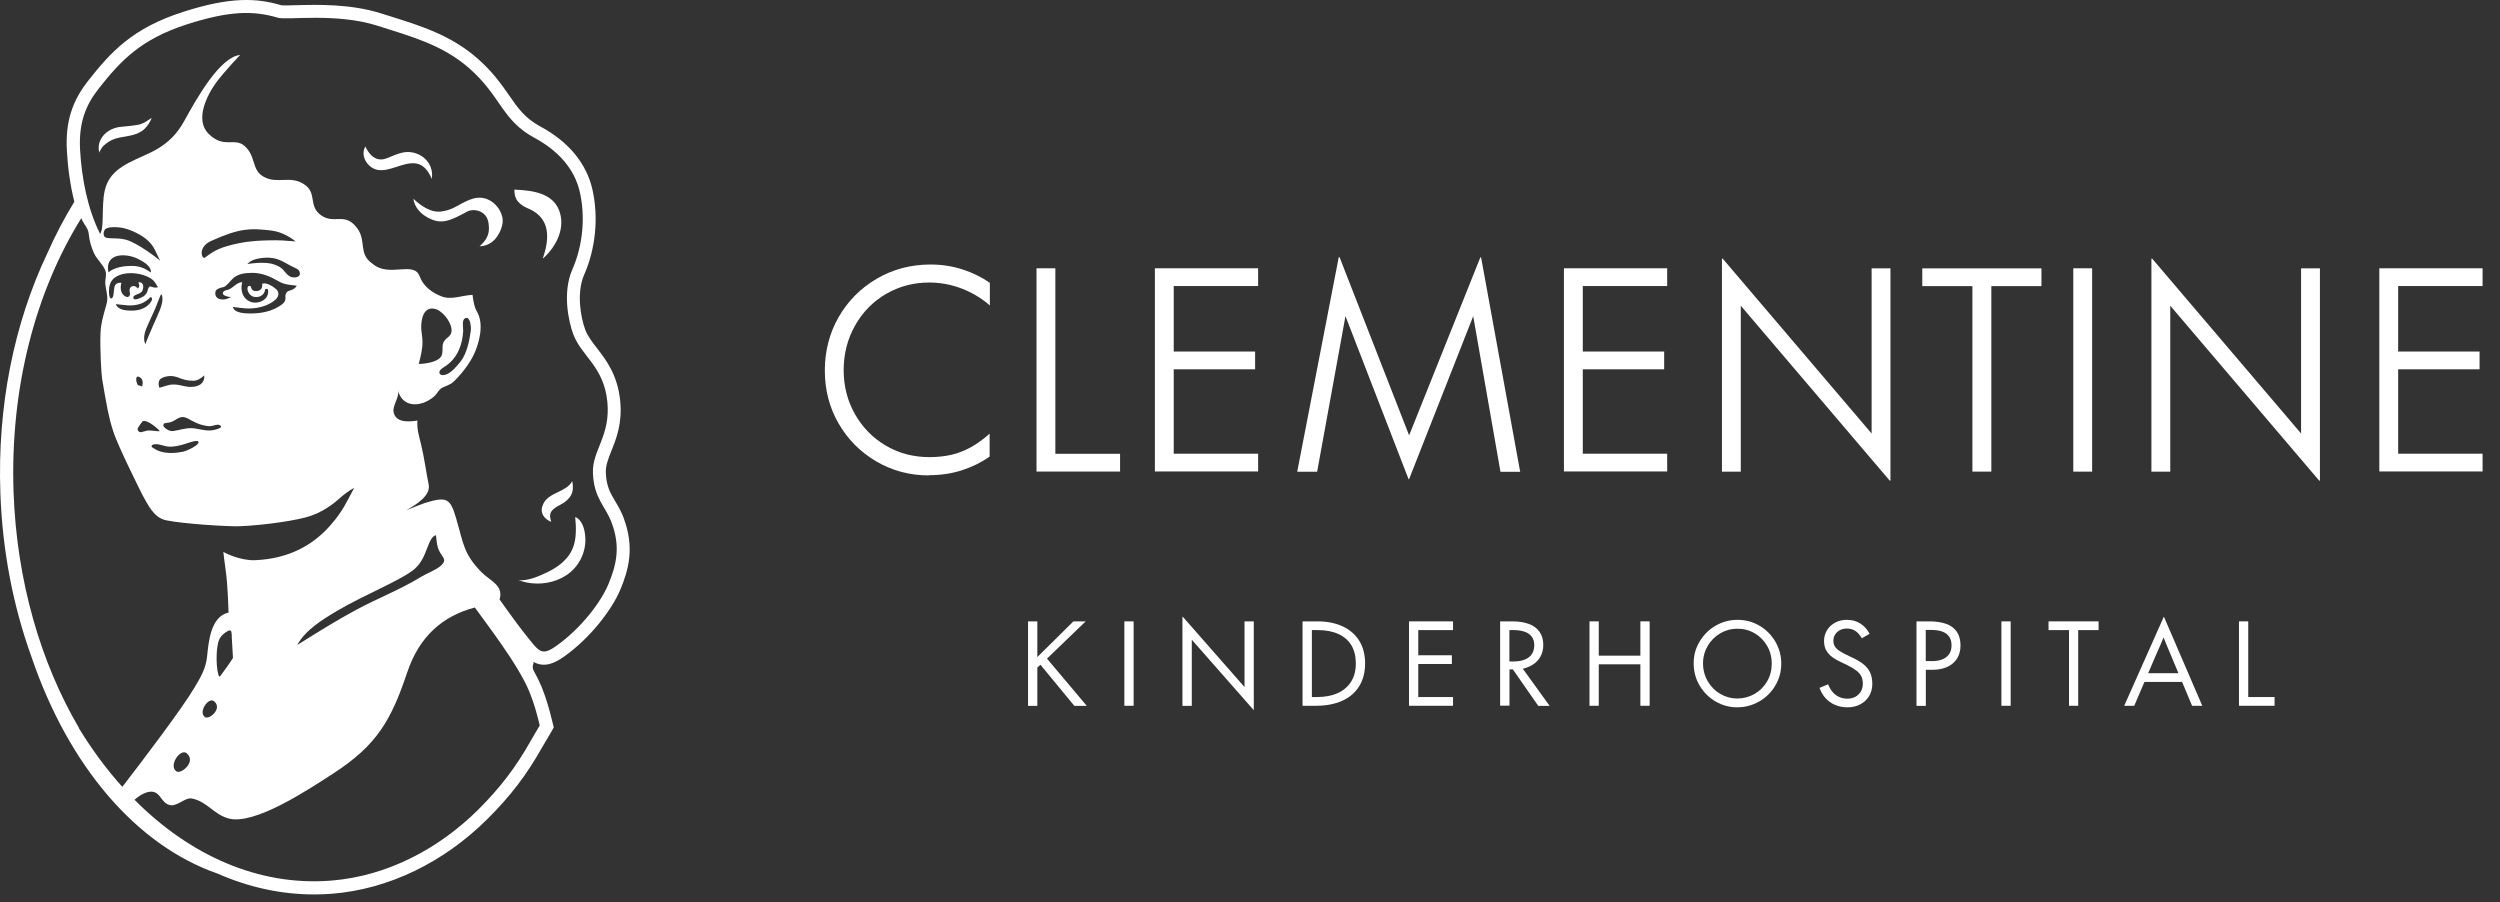 <?xml version="1.0" encoding="UTF-8"?>
<svg xmlns="http://www.w3.org/2000/svg" width="133" height="48" viewBox="0 0 133 48" fill="none">
  <rect x="0" y="0" width="133" height="48" fill="#333333" stroke="none"/>
  <path d="M49.419 25.292C48.396 25.292 47.459 25.041 46.613 24.544C45.767 24.047 45.101 23.373 44.612 22.527C44.123 21.681 43.881 20.74 43.881 19.709C43.881 18.678 44.127 17.716 44.62 16.862C45.113 16.007 45.791 15.325 46.65 14.824C47.509 14.323 48.462 14.072 49.505 14.072C50.097 14.072 50.664 14.159 51.198 14.331C51.732 14.504 52.221 14.742 52.66 15.046V16.25C52.221 15.868 51.724 15.568 51.169 15.354C50.614 15.14 50.035 15.03 49.435 15.03C48.605 15.03 47.837 15.231 47.139 15.637C46.44 16.044 45.89 16.607 45.487 17.322C45.085 18.037 44.883 18.83 44.883 19.688C44.883 20.547 45.085 21.332 45.487 22.038C45.89 22.745 46.436 23.304 47.131 23.71C47.825 24.117 48.597 24.319 49.448 24.319C49.879 24.319 50.273 24.273 50.631 24.191C50.988 24.109 51.329 23.969 51.658 23.788C51.983 23.608 52.311 23.369 52.648 23.07V24.29C52.2 24.606 51.703 24.848 51.165 25.021C50.623 25.194 50.044 25.28 49.423 25.28L49.419 25.292Z" fill="white"></path>
  <path d="M55.143 25.091V14.273H56.145V24.142H59.588V25.087H55.143V25.091Z" fill="white"></path>
  <path d="M61.44 25.091V14.273H66.932V15.218H62.442V18.702H66.772V19.647H62.442V24.137H66.932V25.082H61.44V25.091Z" fill="white"></path>
  <path d="M74.936 25.493L71.579 16.817L70.072 25.095H69.012L71.222 13.678H71.263L74.965 23.16L78.753 13.694H78.794L80.873 25.099H79.825L78.375 16.821L74.961 25.497H74.932L74.936 25.493Z" fill="white"></path>
  <path d="M83.201 25.091V14.273H88.694V15.218H84.204V18.702H88.534V19.647H84.204V24.137H88.694V25.082H83.201L83.201 25.091Z" fill="white"></path>
  <path d="M91.607 25.091V13.76H91.648L99.869 23.414L99.57 23.529V14.277H100.572V25.567H100.531L92.31 15.912L92.61 15.797V25.091L91.607 25.091Z" fill="white"></path>
  <path d="M104.932 25.09V15.222H102.266V14.277H108.605V15.222H105.939V25.09H104.936H104.932Z" fill="white"></path>
  <path d="M110.299 25.091V14.273H111.301V25.091H110.299Z" fill="white"></path>
  <path d="M114.455 25.091V13.76H114.496L122.717 23.414L122.417 23.529V14.277H123.42V25.567H123.379L115.158 15.912L115.458 15.797V25.091L114.455 25.091Z" fill="white"></path>
  <path d="M126.58 25.091V14.273H132.073V15.218H127.582V18.702H131.913V19.647H127.582V24.137H132.073V25.082H126.58V25.091Z" fill="white"></path>
  <path d="M54.693 37.547V33.057H55.186V34.955L57.105 33.057H57.758L55.544 35.189L55.556 34.868L57.816 37.551H57.154L55.211 35.193L55.515 35.23L55.186 35.509V37.551H54.693V37.547Z" fill="white"></path>
  <path d="M59.816 37.547V33.057H60.309V37.547H59.816Z" fill="white"></path>
  <path d="M62.906 37.547V32.818H62.931L66.357 36.721L66.209 36.775V33.057H66.702V37.765H66.686L63.26 33.87L63.403 33.809V37.551H62.91L62.906 37.547Z" fill="white"></path>
  <path d="M69.295 37.547V33.057H70.076C70.593 33.057 71.041 33.143 71.423 33.32C71.805 33.496 72.101 33.751 72.311 34.088C72.52 34.425 72.623 34.827 72.623 35.296C72.623 35.764 72.516 36.183 72.302 36.52C72.089 36.857 71.789 37.112 71.399 37.284C71.008 37.457 70.552 37.547 70.022 37.547H69.291H69.295ZM70.063 37.083C70.487 37.083 70.856 37.013 71.165 36.873C71.473 36.734 71.711 36.532 71.879 36.265C72.048 35.998 72.13 35.674 72.13 35.296C72.13 34.918 72.052 34.597 71.896 34.334C71.74 34.071 71.51 33.87 71.206 33.73C70.901 33.591 70.532 33.521 70.1 33.521H69.792V37.083H70.067H70.063Z" fill="white"></path>
  <path d="M74.959 37.547V33.057H77.301V33.521H75.452V34.86H77.239V35.324H75.452V37.083H77.301V37.547H74.959Z" fill="white"></path>
  <path d="M79.807 37.547V33.057H80.46C80.793 33.057 81.084 33.102 81.331 33.192C81.577 33.283 81.766 33.422 81.902 33.611C82.037 33.8 82.103 34.034 82.103 34.31C82.103 34.54 82.054 34.745 81.955 34.926C81.857 35.107 81.713 35.255 81.528 35.37C81.339 35.485 81.117 35.567 80.862 35.612H80.304V37.543H79.811L79.807 37.547ZM80.534 35.189C80.76 35.189 80.953 35.156 81.117 35.09C81.282 35.025 81.405 34.93 81.491 34.803C81.577 34.675 81.623 34.515 81.623 34.326C81.623 34.15 81.582 33.998 81.495 33.878C81.409 33.759 81.286 33.669 81.121 33.611C80.957 33.554 80.764 33.521 80.538 33.521H80.3V35.189H80.534ZM81.832 37.547L80.456 35.571L80.932 35.464L82.44 37.551H81.832V37.547Z" fill="white"></path>
  <path d="M84.561 37.547V33.057H85.054V34.881H87.268V33.057H87.761V37.547H87.268V35.341H85.054V37.547H84.561Z" fill="white"></path>
  <path d="M92.412 37.629C92.006 37.629 91.628 37.527 91.274 37.321C90.921 37.116 90.638 36.836 90.424 36.479C90.21 36.122 90.103 35.723 90.103 35.288C90.103 34.852 90.21 34.478 90.424 34.125C90.638 33.767 90.921 33.488 91.278 33.283C91.636 33.077 92.022 32.975 92.441 32.975C92.86 32.975 93.238 33.077 93.596 33.283C93.949 33.488 94.233 33.772 94.446 34.129C94.656 34.486 94.763 34.881 94.763 35.308C94.763 35.735 94.656 36.122 94.442 36.479C94.228 36.836 93.945 37.116 93.583 37.321C93.222 37.527 92.832 37.629 92.412 37.629ZM92.417 37.161C92.749 37.161 93.058 37.079 93.341 36.919C93.624 36.754 93.846 36.532 94.011 36.249C94.175 35.965 94.257 35.649 94.257 35.304C94.257 34.959 94.175 34.643 94.011 34.359C93.846 34.076 93.624 33.85 93.345 33.69C93.066 33.525 92.762 33.447 92.429 33.447C92.096 33.447 91.8 33.529 91.521 33.69C91.242 33.854 91.016 34.076 90.851 34.359C90.687 34.643 90.601 34.955 90.601 35.296C90.601 35.637 90.687 35.961 90.855 36.249C91.024 36.536 91.246 36.758 91.525 36.919C91.804 37.079 92.1 37.161 92.417 37.161Z" fill="white"></path>
  <path d="M98.28 37.629C98.038 37.629 97.816 37.584 97.618 37.498C97.421 37.412 97.253 37.288 97.113 37.136C96.974 36.98 96.871 36.8 96.797 36.594L97.257 36.405C97.319 36.565 97.397 36.701 97.495 36.816C97.594 36.931 97.709 37.017 97.844 37.079C97.98 37.141 98.124 37.169 98.284 37.169C98.444 37.169 98.588 37.136 98.711 37.066C98.835 36.997 98.929 36.902 98.999 36.783C99.069 36.664 99.102 36.528 99.102 36.376C99.102 36.224 99.077 36.097 99.028 35.99C98.978 35.883 98.892 35.781 98.773 35.686C98.654 35.592 98.49 35.493 98.28 35.386C98.26 35.378 98.239 35.37 98.222 35.357C98.202 35.349 98.181 35.337 98.165 35.333C97.89 35.209 97.676 35.094 97.52 34.988C97.364 34.881 97.245 34.754 97.162 34.614C97.08 34.474 97.039 34.297 97.039 34.096C97.039 33.895 97.093 33.702 97.195 33.529C97.302 33.357 97.446 33.221 97.631 33.123C97.816 33.024 98.021 32.975 98.247 32.975C98.526 32.975 98.765 33.04 98.97 33.172C99.176 33.303 99.34 33.484 99.463 33.718L99.048 33.956C98.95 33.78 98.835 33.653 98.707 33.566C98.58 33.48 98.428 33.439 98.247 33.439C98.112 33.439 97.988 33.468 97.882 33.525C97.771 33.583 97.688 33.661 97.627 33.759C97.565 33.858 97.536 33.969 97.536 34.092C97.536 34.207 97.565 34.31 97.618 34.396C97.672 34.482 97.762 34.565 97.882 34.643C98.001 34.721 98.173 34.811 98.395 34.914C98.407 34.922 98.42 34.93 98.432 34.934C98.444 34.938 98.457 34.947 98.473 34.951C98.752 35.078 98.97 35.205 99.135 35.337C99.299 35.468 99.418 35.616 99.492 35.785C99.566 35.953 99.607 36.15 99.607 36.38C99.607 36.627 99.55 36.845 99.434 37.034C99.32 37.223 99.163 37.37 98.962 37.473C98.765 37.58 98.539 37.629 98.288 37.629L98.28 37.629Z" fill="white"></path>
  <path d="M101.957 37.547V33.057H102.643C102.988 33.057 103.284 33.102 103.531 33.188C103.777 33.274 103.966 33.414 104.098 33.603C104.229 33.792 104.299 34.038 104.299 34.339C104.299 34.61 104.237 34.84 104.114 35.037C103.991 35.23 103.818 35.378 103.592 35.481C103.366 35.583 103.107 35.633 102.816 35.633H102.454V37.551H101.961L101.957 37.547ZM102.775 35.172C102.996 35.172 103.185 35.14 103.342 35.074C103.498 35.008 103.617 34.914 103.699 34.79C103.781 34.667 103.822 34.515 103.822 34.33C103.822 34.145 103.781 33.993 103.695 33.87C103.609 33.747 103.485 33.657 103.329 33.599C103.169 33.541 102.972 33.513 102.738 33.513H102.45V35.168H102.77L102.775 35.172Z" fill="white"></path>
  <path d="M106.475 37.547V33.057H106.968V37.547H106.475Z" fill="white"></path>
  <path d="M110.071 37.547V33.521H108.982V33.057H111.645V33.521H110.56V37.547H110.071Z" fill="white"></path>
  <path d="M113.008 37.547L115.111 32.818H115.124L117.161 37.547H116.619L115.498 34.873C115.304 34.408 115.144 34.026 115.025 33.722H115.181C115.103 33.915 115.021 34.108 114.939 34.301C114.857 34.495 114.77 34.688 114.684 34.877L113.542 37.547H113.012H113.008ZM113.969 36.278L113.982 35.813H116.192V36.278H113.969Z" fill="white"></path>
  <path d="M119.113 37.547V33.057H119.606V37.083H121.007V37.547H119.113Z" fill="white"></path>
  <path d="M22.973 9.517C23.121 8.555 22.201 7.922 21.387 8.124C20.796 8.272 20.521 8.531 20.171 8.477C19.797 8.42 19.58 8.091 19.436 7.791C19.132 8.333 19.604 8.95 20.081 9.036C20.718 9.155 21.404 8.641 22.045 8.687C22.538 8.724 22.784 9.093 22.969 9.512L22.973 9.517Z" fill="white"></path>
  <path d="M28.935 13.559C28.914 13.625 28.894 13.691 28.877 13.761C29.621 13.103 30.11 12.085 29.732 11.16C29.378 10.302 28.401 10.125 27.365 10.088C27.382 10.343 27.332 10.79 28.187 11.131C29.329 11.665 29.181 12.762 28.939 13.563L28.935 13.559Z" fill="white"></path>
  <path d="M7.452 6.615C7.234 6.681 6.441 6.746 6.441 6.746C5.96 6.787 5.545 7.05 5.352 7.428C5.245 7.642 5.221 7.876 5.278 8.114C5.352 7.95 5.451 7.806 5.504 7.757C5.899 7.404 6.174 7.342 6.671 7.264C7.053 7.202 7.439 7.1 7.69 6.857C7.858 6.693 7.998 6.475 8.072 6.266C8.039 6.286 8.006 6.311 7.977 6.331C7.821 6.438 7.657 6.553 7.456 6.611L7.452 6.615Z" fill="white"></path>
  <path d="M28.847 26.939C28.798 27.112 28.811 27.272 28.893 27.412C28.975 27.559 29.127 27.683 29.328 27.765C29.271 27.588 29.221 27.399 29.328 27.218C29.419 27.067 29.62 26.956 29.801 26.857C29.891 26.808 29.973 26.762 30.035 26.717C30.47 26.389 30.528 26.085 30.446 25.596C30.285 25.892 29.981 26.035 29.686 26.179C29.32 26.356 28.975 26.52 28.852 26.943L28.847 26.939Z" fill="white"></path>
  <path d="M25.388 10.522C25.084 10.559 24.825 10.691 24.554 10.83C24.32 10.95 23.987 11.196 23.448 11.254C22.91 11.315 22.38 10.941 21.994 10.576C22.023 10.838 22.2 11.274 22.746 11.57C23.038 11.726 23.321 11.825 23.691 11.759C24.143 11.681 24.804 11.27 24.919 11.225C25.199 11.122 25.544 11.196 25.753 11.389C25.946 11.566 26.004 11.816 26.012 12.129C26.02 12.552 25.803 12.852 25.515 13.098C25.54 13.098 25.564 13.098 25.589 13.098C25.897 13.073 26.177 12.921 26.378 12.675C26.591 12.412 26.78 11.981 26.739 11.648C26.657 11.007 26.037 10.44 25.392 10.526L25.388 10.522Z" fill="white"></path>
  <path d="M30.602 27.502C30.726 28.776 30.529 29.388 29.879 29.959C29.452 30.328 28.832 30.583 28.474 30.719C28.29 30.789 27.821 30.916 27.566 30.854C28.791 31.352 30.701 30.912 31.096 29.182C31.223 28.632 31.112 27.712 30.602 27.502Z" fill="white"></path>
  <path d="M33.179 27.552C33.047 27.203 32.883 26.923 32.735 26.677C32.468 26.225 32.258 25.872 32.23 25.153C32.213 24.775 32.353 24.43 32.525 23.99C32.788 23.337 33.113 22.519 32.994 21.328C32.858 19.947 32.25 19.159 31.761 18.526C31.498 18.185 31.268 17.889 31.137 17.544C30.886 16.883 30.664 15.56 31.075 14.623C31.687 13.234 31.848 11.587 31.523 10.108C31.215 8.711 30.258 7.544 28.758 6.735C27.924 6.287 27.554 5.753 27.086 5.075C26.679 4.488 26.215 3.822 25.389 3.099C23.984 1.875 22.41 1.382 20.742 0.86L20.27 0.712C18.643 0.194 16.835 0.248 15.73 0.277C15.459 0.285 15.048 0.297 14.97 0.281C13.68 -0.101 12.3 -0.188 9.748 0.63C7.057 1.493 5.911 2.746 4.695 4.291C3.816 5.404 3.479 6.513 3.557 8C3.61 8.966 3.742 9.886 3.955 10.732C3.434 11.579 2.953 12.495 2.53 13.448C0.726 17.24 -0.145 21.656 0.02 26.225C0.126 29.265 0.685 32.198 1.671 34.935C3.651 40.768 7.267 44.975 11.564 46.471C13.241 47.21 14.97 47.584 16.708 47.584C17.024 47.584 17.345 47.572 17.661 47.547C20.66 47.309 23.606 45.892 25.952 43.55C27.156 42.354 28.023 41.216 28.852 39.741C28.902 39.651 28.992 39.503 29.099 39.322C29.185 39.174 29.271 39.031 29.325 38.94L29.46 38.698L29.395 38.431C29.21 37.679 29.07 37.182 28.82 36.557C28.717 36.303 28.577 36.011 28.388 35.674C28.335 35.575 28.327 35.448 28.368 35.329L28.392 35.263L28.364 35.202C28.976 35.563 29.559 35.247 30.003 34.935C31.47 33.895 32.583 32.367 32.994 31.385C33.442 30.329 33.77 29.13 33.179 27.56V27.552ZM4.206 38.735C2.172 35.267 0.891 30.933 0.722 26.192C0.525 20.617 1.905 15.49 4.325 11.607C4.342 11.653 4.362 11.698 4.387 11.743C4.539 12.047 4.687 12.129 4.724 12.466C4.761 12.828 4.855 13.152 5.007 13.485C5.155 13.801 5.504 14.093 5.611 14.414C5.685 14.627 5.582 14.87 5.603 15.1C5.623 15.375 5.739 15.712 5.702 15.987C5.673 16.197 5.623 16.32 5.57 16.525C5.488 16.829 5.369 17.224 5.348 17.696C5.311 18.555 5.389 19.853 5.43 20.14C5.471 20.424 5.665 21.492 5.726 21.8C5.796 22.149 5.895 22.544 6.018 22.934C6.273 23.719 7.328 25.831 7.587 26.348C7.863 26.817 8.154 27.544 8.853 27.683C9.814 27.877 12.156 28.016 12.727 27.996C14.083 27.946 15.895 27.671 16.527 27.445C17.037 27.264 17.308 27.084 17.604 26.882C18.023 26.595 18.249 26.278 18.844 25.954C18.454 26.665 18.269 27.162 17.575 27.95C16.712 28.932 15.451 29.725 13.561 29.803C12.789 29.836 11.872 29.384 11.881 29.351C11.938 29.902 12.037 30.469 12.078 30.999C12.115 31.525 12.148 32.059 12.16 32.589C11.203 32.794 11.096 34.162 11.018 34.918C10.952 35.571 10.677 36.019 10.365 36.549C9.703 37.675 7.633 40.403 6.507 41.861C5.669 40.929 4.896 39.885 4.202 38.747L4.206 38.735ZM14.933 16.242C14.469 16.57 13.877 16.681 13.31 16.677C13.109 16.677 12.452 16.673 12.394 16.332C12.559 16.349 12.637 16.357 12.899 16.39C13.323 16.443 13.766 16.398 14.165 16.238C14.337 16.168 14.506 16.069 14.65 15.946C14.822 15.798 14.88 15.568 14.707 15.399C14.563 15.26 14.194 15.021 13.972 15.087C13.935 15.1 13.951 15.141 13.951 15.186C13.939 15.334 13.894 15.432 13.721 15.473C13.602 15.502 13.458 15.49 13.388 15.371C13.355 15.317 13.368 15.247 13.306 15.215C13.249 15.19 13.191 15.231 13.175 15.284C13.13 15.416 13.228 15.658 13.417 15.757C13.487 15.794 13.553 15.802 13.655 15.802C13.803 15.802 13.914 15.736 14.001 15.646C14.091 15.547 14.099 15.412 14.099 15.412C14.12 15.354 14.243 15.363 14.251 15.391C14.354 15.802 13.964 16.131 13.516 16.098C13.204 16.073 12.945 15.843 12.875 15.535C12.817 15.272 12.858 15.186 12.887 15.009C12.55 15.021 12.374 15.383 12.066 15.432C11.901 15.457 11.774 15.588 11.914 15.699C11.979 15.749 12.217 15.819 12.304 15.798C12.074 15.925 11.844 15.975 11.638 15.892C11.482 15.831 11.437 15.671 11.457 15.539C11.482 15.391 11.65 15.33 11.786 15.297C11.864 15.276 11.918 15.276 11.983 15.227C12.111 15.128 12.23 14.989 12.337 14.87C12.612 14.561 13.035 14.52 13.421 14.516C13.943 14.516 14.391 14.713 14.818 14.964C15.155 15.161 15.467 15.153 15.788 15.198C15.701 15.358 15.562 15.416 15.406 15.461C15.328 15.482 15.274 15.519 15.237 15.576C15.081 15.81 15.36 15.946 14.937 16.246L14.933 16.242ZM5.812 15.297C5.87 14.771 6.338 14.574 6.815 14.537C6.963 14.524 7.111 14.528 7.238 14.549C7.501 14.586 7.776 14.66 8.002 14.8C8.199 14.919 8.261 15.042 8.372 15.235L8.393 15.276C8.393 15.276 8.368 15.289 8.364 15.293C8.273 15.317 8.167 15.293 8.043 15.252C7.986 15.227 7.953 15.239 7.92 15.289C7.875 15.358 7.858 15.445 7.838 15.506C7.813 15.588 7.739 15.691 7.641 15.761C7.542 15.831 7.127 16.024 7.098 15.864C7.078 15.753 7.156 15.712 7.304 15.654C7.411 15.613 7.53 15.568 7.579 15.453C7.616 15.367 7.633 15.256 7.608 15.161C7.6 15.124 7.538 14.985 7.361 15.021C7.402 15.136 7.452 15.219 7.337 15.35C7.094 15.071 6.819 15.28 6.905 15.552C6.955 15.708 6.844 15.839 6.725 15.794C6.429 15.683 6.375 15.354 6.457 15.042C6.305 15.034 6.158 15.071 6.104 15.219C6.038 15.404 6.071 15.794 5.956 15.864C5.804 15.962 5.776 15.564 5.808 15.293L5.812 15.297ZM5.771 14.492C5.55 13.473 6.651 13.436 7.333 13.768C7.596 13.896 8.068 14.159 8.027 14.5C7.711 14.27 7.415 14.146 7.008 14.146C6.63 14.146 6.19 14.208 5.874 14.409C5.837 14.434 5.804 14.459 5.771 14.492ZM6.77 16.246C7.103 16.266 7.468 16.213 7.748 16.024C7.813 15.983 7.875 15.934 7.928 15.88C7.961 15.847 8.01 15.773 8.056 15.823C8.158 15.938 7.99 16.118 7.92 16.192C7.871 16.246 7.817 16.291 7.756 16.328C7.509 16.488 7.218 16.538 6.93 16.525C6.819 16.521 6.708 16.513 6.597 16.492C6.556 16.484 6.515 16.472 6.474 16.459C6.342 16.414 6.203 16.324 6.162 16.18C6.363 16.197 6.568 16.229 6.77 16.242V16.246ZM7.308 20.038C7.337 20.021 7.398 20.046 7.435 20.067C7.596 20.161 7.628 20.358 7.554 20.564C7.485 20.539 7.423 20.498 7.337 20.498C7.271 20.37 7.234 20.256 7.25 20.124C7.255 20.083 7.275 20.054 7.308 20.034L7.308 20.038ZM7.559 22.441C7.735 22.236 8.393 22.782 8.504 22.942C8.29 22.951 8.064 22.885 7.85 22.905C7.776 22.914 7.62 22.971 7.53 22.988C7.398 23.008 7.328 22.926 7.32 22.827C7.316 22.77 7.501 22.511 7.559 22.445V22.441ZM8.121 23.661C8.376 23.555 8.705 23.744 8.968 23.76C9.268 23.78 9.555 23.702 9.839 23.62C9.925 23.596 10.488 23.374 10.554 23.497C10.648 23.674 9.892 24.002 9.761 24.027C9.37 24.109 8.873 24.142 8.491 24.006C8.351 23.957 8.22 23.887 8.089 23.793C8.035 23.752 8.068 23.682 8.126 23.657L8.121 23.661ZM10.147 22.778C9.843 22.778 9.526 22.885 9.222 22.93C9.054 22.955 8.857 22.856 8.742 22.733C8.684 22.671 8.676 22.61 8.717 22.54C8.734 22.511 8.857 22.503 9.017 22.474C9.222 22.441 9.391 22.269 9.596 22.203C9.794 22.141 9.991 22.26 10.151 22.351C10.159 22.355 10.167 22.359 10.176 22.367C10.361 22.466 10.554 22.556 10.759 22.61C10.903 22.646 11.063 22.679 11.207 22.671C11.338 22.663 11.544 22.552 11.671 22.61C11.975 22.749 11.441 22.864 11.33 22.885C10.936 22.959 10.541 22.782 10.147 22.778ZM15.438 14.713C15.241 14.619 15.13 14.393 14.962 14.261C14.752 14.101 14.448 14.007 14.19 13.99C14.025 13.978 13.816 13.978 13.651 13.99C13.462 14.003 13.162 14.04 13.158 14.048C13.327 13.867 13.52 13.789 13.824 13.74C14.144 13.69 14.428 13.686 14.74 13.785C15.069 13.888 15.348 14.097 15.665 14.237C15.759 14.278 15.882 14.339 15.915 14.409C15.936 14.45 15.944 14.487 15.952 14.52C15.985 14.791 15.599 14.791 15.438 14.717L15.438 14.713ZM15.422 12.823C14.929 12.77 14.473 12.778 13.939 12.799C13.582 12.815 12.924 12.848 12.074 13.095C11.429 13.28 11.153 13.526 10.899 13.707C10.743 13.818 10.496 13.156 11.223 12.823C12.789 12.109 13.355 12.158 14.222 12.24C14.765 12.293 14.978 12.396 15.229 12.52C15.459 12.634 15.652 12.782 15.726 12.848C15.726 12.848 15.508 12.832 15.422 12.819V12.823ZM10.866 19.968C10.903 20.51 10.393 20.609 10.04 20.58C9.81 20.559 9.637 20.494 9.407 20.465C9.259 20.449 9.107 20.445 8.906 20.502C8.684 20.568 8.639 20.588 8.475 20.629C8.393 20.362 8.462 20.206 8.569 20.136C8.697 20.054 8.865 20.021 9.013 20.005C9.169 19.988 9.399 20.046 9.563 20.116C9.728 20.186 10.003 20.26 10.274 20.256C10.48 20.256 10.66 20.161 10.87 19.968H10.866ZM8.212 17.158C8.06 17.503 7.723 18.304 7.731 18.32C7.575 17.938 7.731 17.577 7.912 17.178C7.998 16.981 8.15 16.665 8.236 16.468C8.306 16.303 8.384 16.094 8.413 16.024C8.467 15.88 8.549 15.675 8.582 15.646C8.582 15.646 8.651 15.712 8.643 15.938C8.631 16.283 8.405 16.722 8.216 17.162L8.212 17.158ZM6.7 12.754C6.256 12.639 6.01 12.713 5.669 12.651C5.471 12.614 5.48 12.339 5.587 12.207C5.722 12.039 6.305 12.072 6.585 12.137C6.745 12.174 6.905 12.232 7.057 12.298C7.55 12.511 8.019 12.819 8.241 13.296L8.52 13.875C8.504 13.834 7.324 12.918 6.704 12.754H6.7ZM22.086 30.239C22.752 29.655 22.735 28.587 23.195 28.472C23.24 28.875 23.24 29.06 23.376 29.327C23.549 29.672 23.803 29.774 23.462 30.087C23.199 30.329 22.702 30.502 22.39 30.695C21.301 31.364 20.085 31.833 18.959 32.437C17.883 33.016 16.905 33.632 15.812 34.314C16.248 33.517 17.156 32.959 17.916 32.507C19.37 31.644 21.379 30.859 22.09 30.243L22.086 30.239ZM11.638 34.092C11.704 33.866 11.918 33.669 12.156 33.554C12.345 33.464 12.324 33.718 12.332 33.924C12.349 34.244 12.394 35.004 12.394 35.004C12.246 35.247 11.877 35.756 11.712 35.978C11.581 36.163 11.404 34.881 11.634 34.092H11.638ZM10.907 38.151C10.525 37.88 11.096 37.067 11.388 37.305C11.86 37.691 11.129 38.307 10.907 38.151ZM9.383 41.035C8.947 40.731 9.6 39.799 9.929 40.07C10.467 40.514 9.633 41.212 9.383 41.035ZM28.717 38.591C28.606 38.784 28.347 39.207 28.244 39.396C27.447 40.814 26.613 41.902 25.463 43.053C23.347 45.156 20.607 46.611 17.608 46.849C13.766 47.153 10.098 45.509 7.156 42.547C7.349 42.383 7.554 42.235 7.785 42.161C8.577 41.91 8.495 42.773 9.095 42.839C9.448 42.876 9.872 42.42 10.188 42.477C11.026 42.634 11.347 43.316 12.156 43.541C13.524 43.919 16.379 42.026 17.727 41.151C20.065 39.639 20.816 38.295 21.663 35.773C22.304 33.862 23.536 32.778 25.262 32.318C25.771 33.045 27.575 35.341 28.171 36.82C28.413 37.424 28.544 37.893 28.717 38.599L28.717 38.591ZM32.353 31.11C31.967 32.026 30.931 33.414 29.6 34.359C28.779 34.939 28.684 34.663 27.903 33.694C27.46 33.143 26.601 31.919 26.576 31.89C26.811 31.139 26.067 30.9 25.611 30.436C24.645 29.446 24.658 28.899 24.263 27.564C23.951 26.508 23.779 26.398 22.587 26.763C22.48 26.796 21.737 27.092 21.622 27.145C21.622 27.145 21.622 27.145 21.618 27.145C22.164 26.833 22.924 26.36 22.805 25.777C22.661 25.058 22.571 24.343 22.398 23.633C22.283 23.16 22.168 22.79 22.209 22.371C21.724 22.453 21.116 22.482 20.956 21.997C20.825 21.599 21.268 21.168 21.174 20.757C21.301 21.324 21.753 21.603 22.337 21.48C22.604 21.426 22.879 21.287 23.125 21.061C23.253 20.942 23.323 20.773 23.462 20.666C23.561 20.592 23.787 20.527 24 20.407C24.157 20.321 24.826 19.627 25.175 18.933C25.504 18.271 25.755 17.252 25.389 16.607C25.212 16.295 25.188 16.024 25.139 15.687C24.592 15.708 24.021 15.97 23.503 15.773C22.986 15.576 22.526 15.239 22.324 14.697C22.016 13.859 20.701 14.787 19.826 14.036C19.029 13.489 19.526 12.836 18.992 12.125C18.343 11.271 17.797 11.936 17.107 11.472C16.363 10.971 16.909 10.264 16.162 9.792C15.422 9.323 14.761 9.8 14.046 9.414C13.355 9.044 13.647 8.317 13.002 7.758C12.468 7.298 11.905 7.926 11.092 7.113C10.348 6.369 11.014 5.046 11.527 4.356C11.975 3.761 12.776 2.922 12.776 2.922C11.712 3.037 10.512 5.141 9.798 6.443C9.395 7.17 8.931 7.59 8.351 7.935C7.456 8.46 6.129 8.732 5.685 9.783C5.496 10.235 5.488 10.745 5.471 11.225C5.463 11.492 5.48 12.273 5.324 12.441C4.646 11.086 4.342 9.451 4.259 7.951C4.186 6.55 4.547 5.605 5.25 4.714C6.425 3.222 7.501 2.076 9.97 1.287C12.255 0.556 13.516 0.568 14.781 0.942C15.266 1.086 17.875 0.671 20.069 1.365C21.889 1.945 23.524 2.38 24.941 3.613C26.667 5.116 26.683 6.39 28.438 7.335C29.649 7.988 30.566 8.945 30.853 10.243C31.141 11.542 31.018 13.033 30.451 14.331C29.9 15.58 30.262 17.15 30.496 17.778C30.939 18.957 32.127 19.491 32.312 21.385C32.488 23.197 31.494 23.957 31.544 25.173C31.597 26.517 32.209 26.927 32.534 27.794C32.998 29.023 32.834 29.976 32.357 31.102L32.353 31.11ZM22.41 17.343C22.415 17.154 22.443 16.924 22.526 16.743C22.62 16.538 22.784 16.385 23.06 16.418C23.495 16.463 23.976 17.08 24.021 17.503C24.062 17.918 23.746 17.918 23.598 18.201C23.471 18.452 23.631 18.789 23.429 19.019C23.207 19.274 22.591 19.36 22.279 19.36C22.378 18.961 22.484 18.575 22.476 18.16C22.472 17.885 22.402 17.618 22.406 17.347L22.41 17.343ZM24.789 16.919C25.027 16.854 25.069 17.429 25.048 17.585C24.974 18.131 24.839 18.822 24.481 19.261C24.296 19.491 24.025 19.812 23.746 19.919C23.639 19.96 23.425 20.001 23.38 19.849C23.327 19.676 23.627 19.532 23.729 19.459C24.041 19.241 24.267 18.949 24.411 18.62C24.555 18.3 24.625 17.951 24.641 17.597C24.65 17.421 24.535 16.981 24.789 16.915V16.919Z" fill="white"></path>
</svg>
